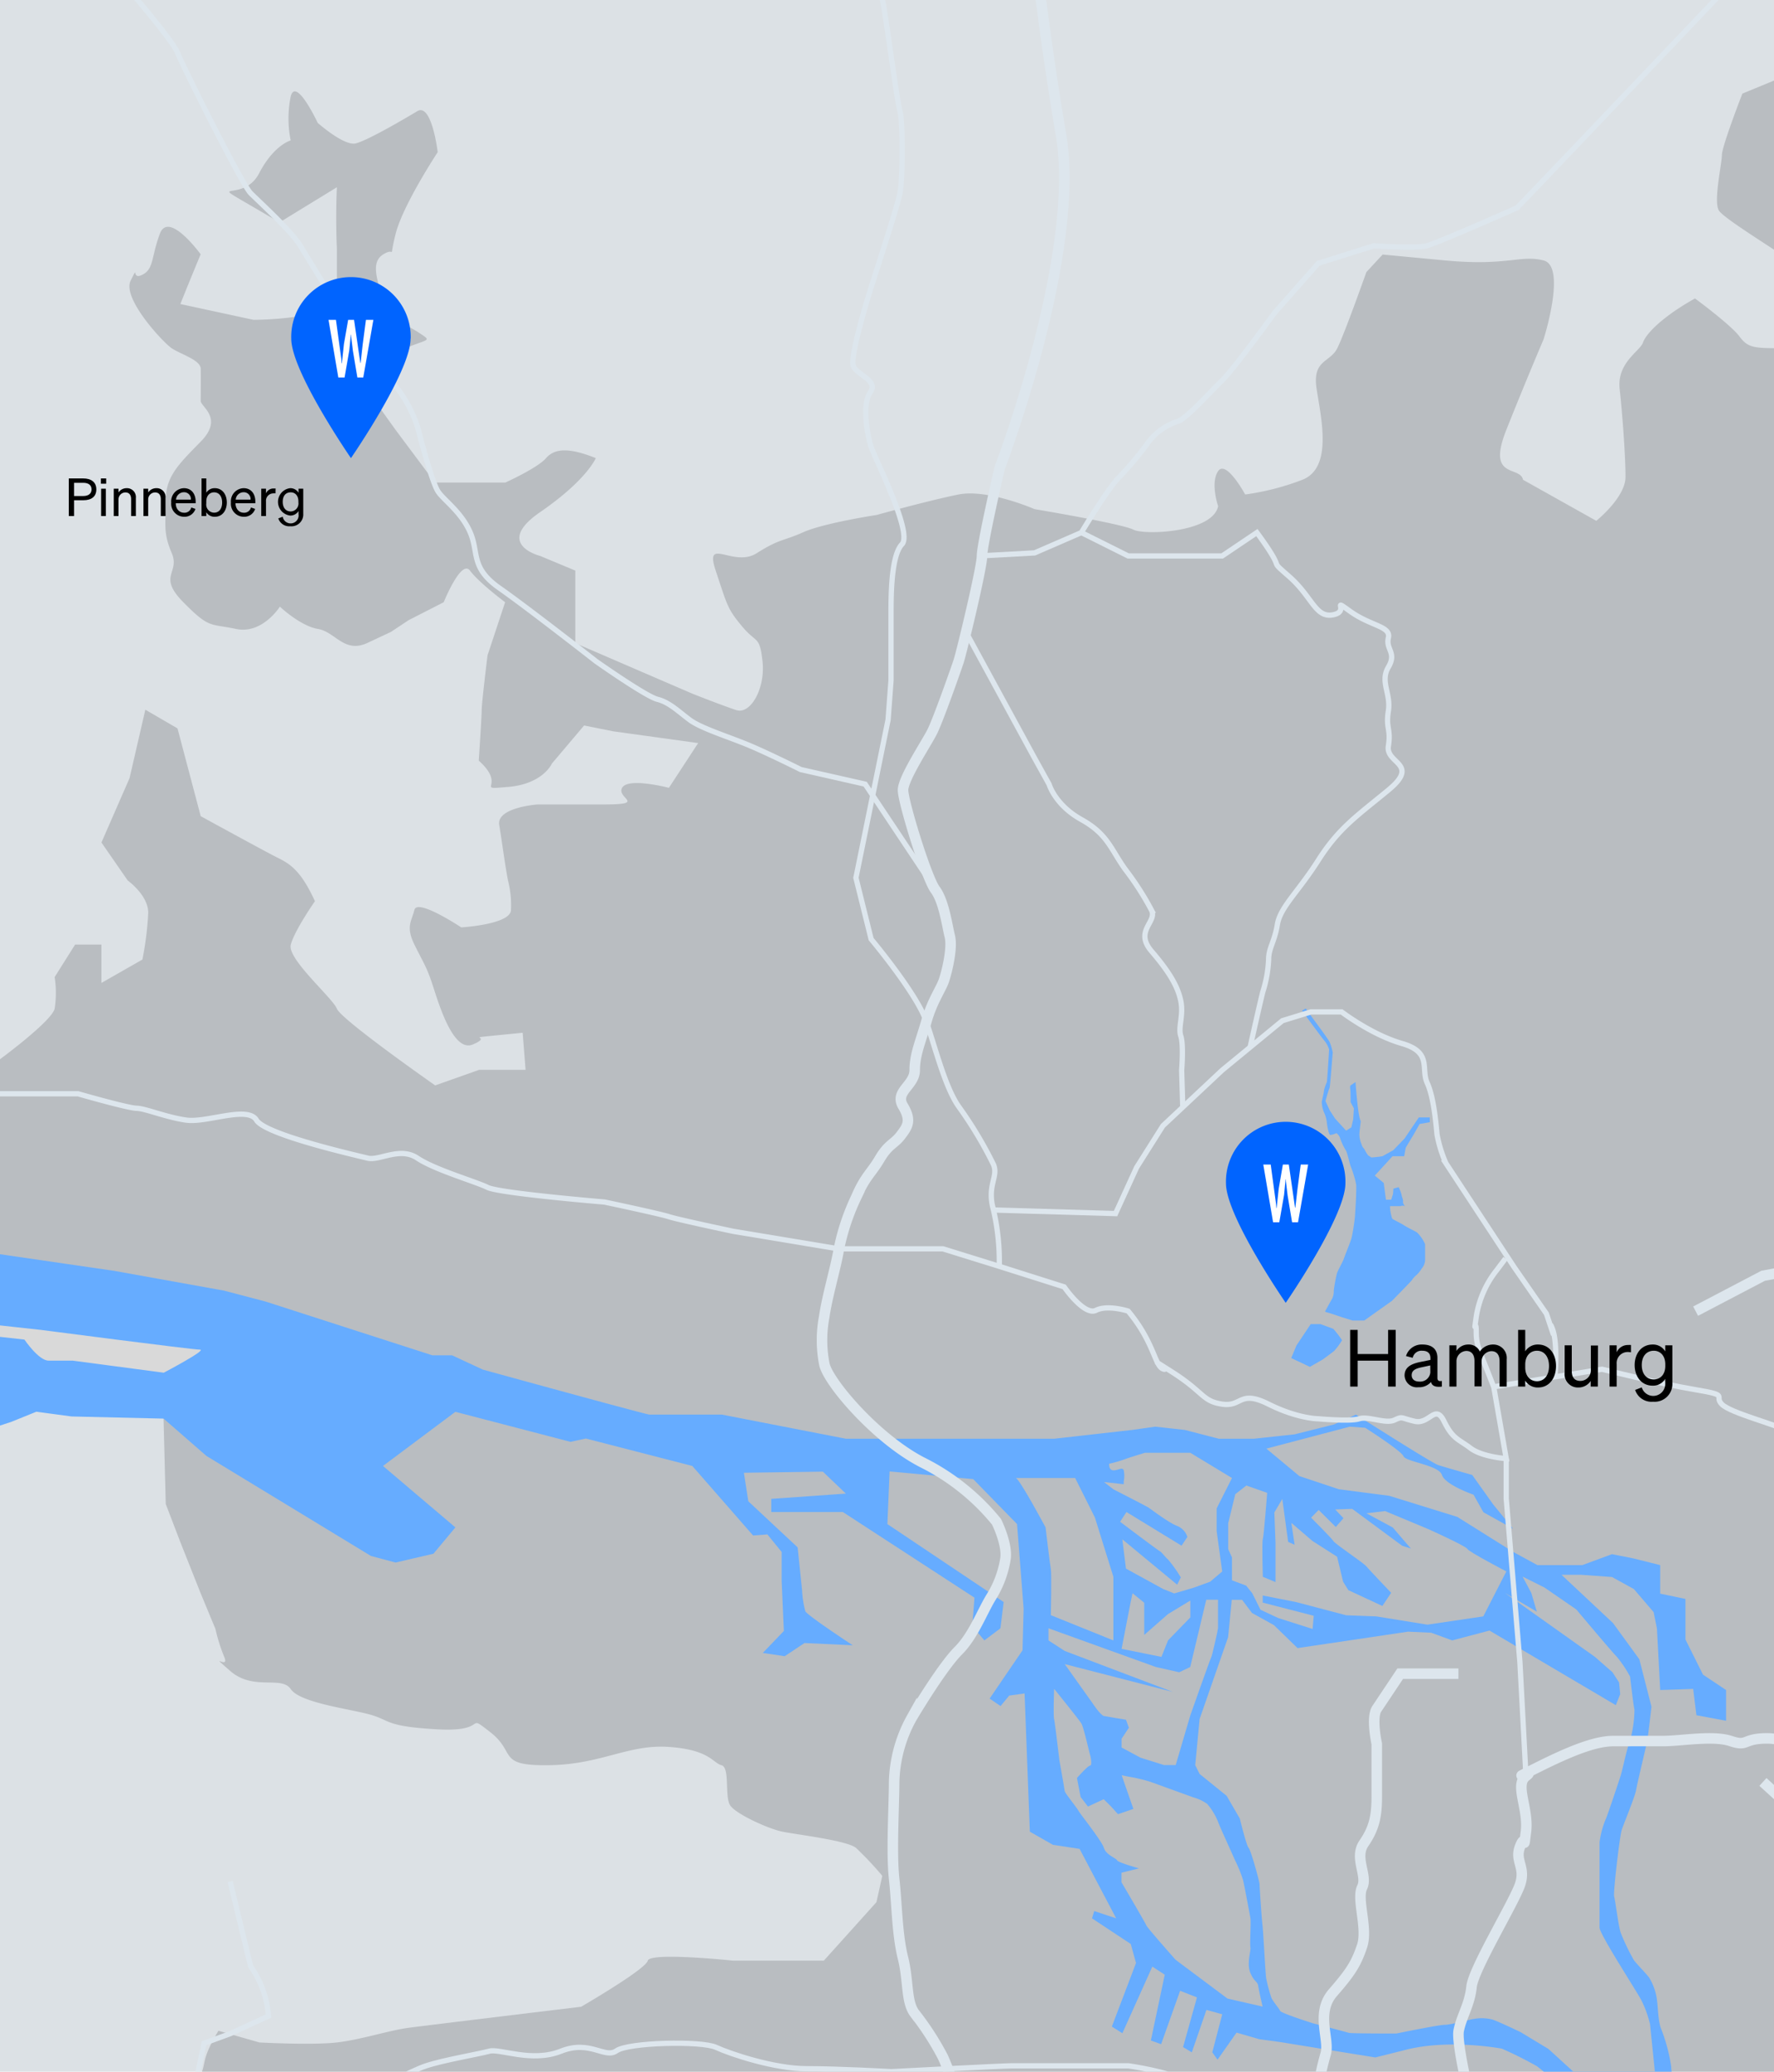 <?xml version="1.0" encoding="UTF-8"?>
<svg xmlns="http://www.w3.org/2000/svg" xmlns:xlink="http://www.w3.org/1999/xlink" id="maske" viewBox="0 0 337.01 393.43">
  <defs>
    <style>.cls-1,.cls-10,.cls-9{fill:none;}.cls-2{clip-path:url(#clip-path);}.cls-3{clip-path:url(#clip-path-2);}.cls-4{fill:#dce1e5;}.cls-5{fill:#c4c9ce;}.cls-6{fill:#b9bdc1;}.cls-7{fill:#66acff;}.cls-8{fill:#d9d9d9;}.cls-10,.cls-9{stroke:#dde6ed;stroke-miterlimit:10;}.cls-9{stroke-width:2px;}.cls-11{fill:#0064ff;}.cls-12{fill:#fff;}</style>
    <clipPath id="clip-path">
      <rect class="cls-1" width="337.01" height="393.43"></rect>
    </clipPath>
    <clipPath id="clip-path-2">
      <rect class="cls-1" x="-188.76" y="-15.42" width="841.89" height="437.27"></rect>
    </clipPath>
  </defs>
  <g class="cls-2">
    <g class="cls-3">
      <rect class="cls-4" x="-188.76" y="-15.42" width="841.89" height="437.27"></rect>
      <path class="cls-5" d="M-63.53,32.92s3.34,1.81,5.56,0-1.67-2.91,2.22-1.8a104.11,104.11,0,0,0,11.12,2.61c1.66.17-1.11,2.39,1.66.17S-39.08,25-39.08,25s2.23-8.34,3.89-8.9S-16.85,5-16.85,5s6.11,2.78,7.78,4.45S-4.07,13.34-3,15s-1.11,5,0,8.89-1,6.39.32,9,1.35,8.2,2.46,11.54-3.33,7.77-3.33,7.77l-10.44-8.89s-4.57-3.33-7.34-3.89-16.12-.55-13.9.56,3.34,6.11,3.34,6.11l-8,3.89S-46.3,51.68-48,52.23s-3.33,8.51-3.33,8.51-10.56,2-6.11,4.28,3.33,2.22,7.78,3.33,10.18.56,9.81,2.22-2.59,7.23-2.59,7.23c-5.56-1.67-9.45-5.63-11.11-3.93s-2.78,3.37-3.89,3.93a7.35,7.35,0,0,0-3.34,2.77c-1.11,1.67-5.28,3.3-5.28,3.3l-10.28-5.52A50.43,50.43,0,0,1-66,65v-8.9l-8-5s-1.67.56-5.56,1.67-12.23,3.33-12.23,3.33L-75.2,41.68s-3.89-8.62-3.89-8.76-2.77-16.81-2.77-16.81l18.33,16.81Z"></path>
      <path class="cls-6" d="M289.34,91.13c-.56-2.78-6.95,0-3.2-9.44s7.09-17.23,7.09-17.23,4.44-13.89,0-15-6.81,1.11-18.69,0l-11.88-1.12-3.09,3.34s-4.13,11.67-5.52,14.45-4.79,2.15-3.93,7.74,3.1,15-2.74,17.26a48.7,48.7,0,0,1-10.83,2.78s-3.62-6.67-5.14-4.44,0,6.66,0,6.66c-1,5-14,5.56-16.12,4.45s-18.75-3.89-18.75-3.89-8.9-3.89-14.45-2.78-15.56,3.89-15.56,3.89-10,1.52-13.89,3.26-4.45,1.19-8.89,4-10-3.34-7.78,3.33,2.22,7.22,5,10.56,3.33,1.66,3.89,6.67-2.23,10.14-5,9.23-8.34-3.12-8.34-3.12l-22.23-9.59V108.36l-6.67-2.78s-8.89-2.22,0-8.33S113.18,87,113.18,87c-5-2-7.78-1.91-9.44,0S96,91.64,96,91.64H82.62l-7.47-10L67.62,71.13c12.22-7.78,15.56-5.56,12.22-7.78s-6.39-2.78-7.08-6.11-2.64-7.23,0-8.9,1,1.64,2.39-3.9,8-15.54,8-15.54-1.12-9.45-3.89-7.78-9.45,5.55-11.67,6.11-7.23-3.89-7.23-3.89-4.16-8.89-5.14-5a21.15,21.15,0,0,0,0,8.33s-3.19.84-6,6.25-9.45,1.53-2.78,5.42l6.67,3.89L64,35.56c-.28,6.12,0,11.67,0,11.67v8.89c0,4.62-15.84,4.62-15.84,4.62l-13.9-3c2.23-5.56,3.86-9.45,3.86-9.45s-6.08-8.37-7.75-3.9-1.11,6.68-3.33,7.79-.56-2.22-2.22,1.12S30.94,65,32.61,66.13s5.48,2.22,5.52,3.89,0,5,0,6.12,4.41,3.25,0,7.73S31.5,90.58,31.5,95s-.56,6.12,1.11,10-2.78,4.3,2.22,9.37,5,4,10,5.07,8.34-4.23,8.34-4.23,3.89,3.68,7.22,4.23,5,4.73,9.45,2.64L74.28,120l3.34-2.22,6.67-3.41s3.33-8.26,5-6,6.67,6,6.67,6l-3.34,10.07s-1.11,9-1.11,10.35-.56,9.66-.56,9.66c5.56,5-1.11,5.56,5.56,5s8.34-4.45,8.34-4.45l6.11-7.22,5.56,1.11,16.11,2.23-5.56,8.5s-7.78-2.05-8.89,0,5,3.16-3.89,3.16H102.07s-7.78.56-7.23,3.89,1.12,7.78,1.67,10.56a18.79,18.79,0,0,1,.56,5.56c0,2.78-9.45,3.33-9.45,3.33s-8.33-5.55-8.89-3.33-1.67,3.19,0,6.6,2.22,4,3.33,7.29,3.89,13.34,7.78,11.67-1.66-1.11,3.89-1.67l5.56-.55.56,7.05H91l-8.33,2.95S64.84,193.66,64,191.57s-9.45-9.44-8.76-12.15,4.59-8.27,4.59-8.27c-2.78-6.11-5-7.22-7.23-8.33S38.13,155,38.13,155l-4.41-16.67-6.11-3.55-3,13L19.27,160l5,7.22s3.89,2.78,3.89,6.12a60,60,0,0,1-1.11,8.89l-7.78,4.44v-7.29h-5l-3.89,6.18a19.48,19.48,0,0,1,0,6C9.82,193.94,0,201.16,0,201.16l-13.95,5-11.23,2.64v-5.59s6.11-3.16,7.78-3.72-3.89.56,1.66-.55,6.67-1.67,8.34-1.67,2.22-.76,3.89-3.16.55-5.73.55-5.73l-6.11-5.56-11.67,6.11-17.78,5.18-10.56-2.54s1.29,12,3.15,11.64a17.2,17.2,0,0,1,4.63,0l6.67,5.59s.55,4,0,5.7.55,7.22,1.11,8.89-7.78,0-7.78,0l-1.11,10.9,38.34,7.43,20,9.73,15.14,18,.42,16.18,2.77,7.23,3.86,9.72,2.81,6.78a33.06,33.06,0,0,0,1.67,5.31c1.11,2.64-3.33-1.25,1.11,2.64s9.73.83,11.53,3.47,11.25,3.75,15.14,4.86,2.78,2.23,12.79,2.78,5-3.33,10,.56,1.11,6.39,11.11,6.25,15-4,22.78-3.47,8.34,3.05,10,3.47.55,6,1.66,7.64,7.23,4.45,10,5,12.22,1.67,13.89,3.06a64.18,64.18,0,0,1,5,5.31l-1.11,5-10,11.11H139.3s-15.81-1.67-16.24,0-12.66,8.75-12.66,8.75-28.89,3.48-32.78,4-8.89,2.23-13.61,2.78-14.73,0-14.73,0l-7.78-2.22c-3.34,5.56-2.3,6.11-3.37,8.33s.52,3.34,0,5.56,0,8.34,0,8.34,2.81,5.27,7.81,5.14,8.62.41,9.31,2.64-.42,9,5.7,6.19S75.15,413,75.15,413v-9c5.25-.56,11.36,7.5,13.58,9s6.11,9.51,6.11,9.51H295.2l2.47-9.51,2.78-9,10.42,5.83,6.81,6.39,9.72,5.64h97L427.7,413h9.45c5,3.19,1.11,8.83,3.33,8.83h43.35L479.94,413a7.49,7.49,0,0,1,3.89-5.14c3.33-1.67,5.55-4.45,6.11-2.78s3.89,9.17,5.56,7.92a33.35,33.35,0,0,0,4.44-5.14l5.56-2.23L517.72,413s5.56,8.83,9.45,8.83H539.4L532.17,413l-7.78-7.92c6.67-4.45,16.67-5,15-6.67s-8.9-2.78-15-6.11-7.22-3.34-12.78-6.12-37.23-4.44-29.45-7.78,9.45-6.11,15-7.78,0,.56,10-3.89,8.89-10.52,8.89-10.52l-11.12-5.31s-2.22-16.4-1.11-19.73-1.11-9.72,3.34-10.42,3.33-3.19,9.44-6.11l6.12-2.92s-17.23-1.8-18.9-3.12-11.11-8.13-11.67-9.17-2.22-3.73-2.22-3.73l-6.67-9v-6.05l13.89-12.57-.55-4.72-1.11-7.89-15-10.45-6.11,6.15c-5,8.3-11.67,7.32-13.34,8.37s-6.11-4.94-10,1.11-5.56,15.21-5.56,15.21l-2.77,4.79,18.89,1.41s-.56,1.86,0,7.14,3.33,7.69,6.11,6.48,10-1,10,0,1.12,7.13,1.12,10.46-3.34,13.34-3.34,13.34h0c-2.22,5-.55,7.23,1.67,8.34s3.33,7.36,3.33,7.36c5.56,6,3.34,5.42,5,9.31s3.34,8.33,1.67,8.89-13.89-2.5-13.89-2.5l-11.67-7.5s3.89-5.84,3.89-8.2-5.56-20.56-5.56-20.56A176.78,176.78,0,0,1,444.37,324l-17.22-4.45s-10-2.08-6.67-8l3.33-5.9s-8.89-3.47-9.44-6.18,1.11-12.71,1.11-12.71,1.66,3-5.56-4.64-15.56-9.8-11.11-14,16.67-.28,4.44-4.17-28.34-4.37-28.34-4.37-3.33-7.85-2.78-8.13,2.23-2.78,4.45-4,2.78-2.36,8.89-5.7,19.45-.55,29.45,0,8.89.56,14.45,0,7.22-7.43,7.22-7.43l11.12-8.68.55-8.34-8.33-1.11-21.12,10-8.33-5H399.36l9.45-17.95s20,7.12,22.23,5.59,8.33-5.59,8.33-5.59,1.11-12.05,1.11-15.39,1.11-16.11,1.11-16.11-7.22-5.56-5.55-7.78,6.67-8.89,8.33-10.56,8.34-2.78,10.56-6.67,3.34-4.86,8.34-11.88a65.18,65.18,0,0,0,7.22-12.71s-14.45,3.2-17.23,0-9.44-2.78-8.89-6.87a88.28,88.28,0,0,0,1.11-11.88c0-3.89-2.77-8.89-5-11.12s-3.89-4.93-5.55-5.24-1.12.73-3.34-3.13-18.34-7.74-18.34-7.74a48.76,48.76,0,0,1-2.77-5.56c-.56-1.66-5.56-1.11-1.67-6.67s5.56-8.33,4.44-11.11-1.66-4.45-3.89-6.11-7.22-2.78-7.22-5.56,1.11-6.39.56-8.2-3.89-2.91-5.56-3.47S379.91,26.67,378.8,25s-4.44-3.64-3.33-7.66.55-4,6.67-8.46a64.24,64.24,0,0,1,14.44-7.78c1.67-.55,8.89-2.22,7.78-3.89s-8.89-2.78-8.89-2.78-3.33-4.44-7.22,0S373.8,5,373.8,5L362.69-.56s-2.78-2.77-5-2.22S352.13-1.67,352.13,0s-3.34,7.22-3.34,7.22l-9.72,7.23L331,17.78s-3.89,10-3.89,11.67-1.66,8.89-.55,10.56,12.22,8.33,12.5,8.89,3.61,1.67,4.17,3.33a15.37,15.37,0,0,1-.56,8.51c-1.11,2.61,2.22,5.39-3.61,5.39s-6.95,0-8.61-2.23S322,56.68,322,56.68c-6,3.33-9.31,6.67-9.86,8.34s-5,3.82-4.45,8.85,1.11,12.82,1.11,16.71-5.55,8.33-5.55,8.33l-13.89-7.78Z"></path>
      <path class="cls-5" d="M-49.08,374.53c5-1.11,16.12-.55,21.12,0s12.46,5.84,14,6.53-.68-3.75,1.55.7,0,10.56,0,10.56-4.45-1.67-7.23,0-6.67,1.66-6.67,3.33-6.11,0,0,1.67,7.54,2.78,14.88,3.89,5.68-1.11,8.46,5a31.27,31.27,0,0,1,3,10.56,130.35,130.35,0,0,1-13.95-6.12l-20.4-3.89s-1.95-6.11-4.17-5-13.34,7.78-13.34,7.78,1.11,2.5-5,3.48-13.34.14-17.23,0-7.77-.14-5-2.92,12.78-6.67,13.06-6.67-4.72,4.45.28,0,5-9,6.67-8.1,10-8,10-8V374.53Z"></path>
      <path class="cls-7" d="M-188.76,114.4s13.12,20.22,13.75,20.42,2.81,5.84,2.81,5.84l4.69-2.29,5.21-7.09-4.17,9.38-3.12,3.12s-3.34,2.09-2.61,2.92a8.36,8.36,0,0,1,1.15,2.92l44.59,29,20.63,15.84,1.88-2.71s14.79.84,25.42,15.63c0,0,6.25,9.59,7.71,10.21s3.75,1.67,3.75,1.67l5.21,2.08v4.59l3.33,2.71,1.05-2.71v-4.38l5.41,1.88,2.3,2.29v5l4.37-2.08s7.71,2.08,8.34,2.08,4.37,2.71,4.37,2.71l54.39,7.92,20.84,3.75,7.92,2.08,31.67,10.21h3.75l5.84,2.71s31.05,8.55,31.67,8.55h13.76l23.54,4.58h39.6l14.79-1.67,4.38-.62,5.62.62,6.46,1.67h6.67l7.71-.83,7.5-1.88,4.17-1.87s14.38,9.17,15.63,9.58,6.46,1.88,6.46,1.88l4,5.62,3.75,4.59-5.63-3.13-1.87-3.33s-5.42-1.88-6-3.75-6.88-2.5-7.3-3.55-7.29-5.41-7.29-5.41l-2.92-.21-15.84,4.17,6.26,5.21,7.5,2.5,9.58,1.25,12.92,4,10.63,6.66,4.59,2.5h8.54l5.63-2.08,4.16.83,5,1.25v5.42l4.8,1v7.71l3.33,6.67,4.38,2.92v5.84l-5.63-1.05-.62-5-6.26.21-.62-11.67-.63-3.12-3.75-4.38-4.16-2.29-5.84-.42h-3.75l9.79,9.17,5,6.88,2.3,9s-.63,5.62-.84,6.66-1.87,7.92-2.08,9.17-2.29,6.26-2.71,7.51-1.67,12.08-1.46,12.71.84,5.83,1.25,6.87a40.45,40.45,0,0,0,2.5,5.21c.63.84,2.3,2.5,2.92,3.34a10.82,10.82,0,0,1,1.46,4.16c.21,1.46.21,4.17.83,5.63a32.37,32.37,0,0,1,1.88,7.09c0,1.25.83,5.62.83,5.62l1.67,6.25,4.44,5.56s2,2.5,3.48,3.06a9.36,9.36,0,0,1,3.19,1.39c1.11.83,1.95,1.94,2.78,2.22s5.28,5.36,5.28,5.36H327.4l-9.72-5.64-6.81-6.39-12.23-12.09s-5.55-4.58-6.66-5.41a72.93,72.93,0,0,0-6.67-3.34s-10.14-1.94-18.48.28l-5.56,1.39-18.06-2.92-4-.55-4.3-1.25-3.61,5.14-1-1.39,1.89-7.23-3-.83-2.78,8.06-1.66-1,2.64-9.44-3.2-1.25-3.61,10.14-1.95-.7,2.64-12.5-2.36-1.53-5.69,12.65-2-1.26,4.59-12.08-1-3.61-7.36-4.87.42-1.38,4.17,1.38-6.95-13.19-5.07-.77-4.38-2.5-1-26.25-2.92.41L190.08,324,188,322.58l6.25-9.17.21-7.92-1.25-16.05-8.33-8.54L169,279.44l-.42,10,22.09,14.8-.62,5L187,311.53l-2.29-2.71.41-5.41-25-16.26H146.52v-2.5l14.17-1-4.37-4.17-15,.21.84,5.42,9.37,8.75.84,8.13a19,19,0,0,0,.62,4c.42.83,9,6.46,9,6.46l-9.16-.42-3.76,2.5-4.16-.62,4-4.17-.42-9.59v-5.42l-2.71-3.33-2.71.21L131.52,278.4l-20.21-5.21-2.92.63-21.88-5.7L72.76,278.4l13.75,11.67-4.17,5-7.19,1.67-4.69-1.25-31.25-19-8.13-7.08L13.57,269l-6.66-.9-4.8,1.94-9.58,3.13.41-7.5L-10,262.56l-4.17-.21-6-.62-2.3,9.38H-26l-7.71-1.67-2.92-1.32-4.16-2.85L-45,268.12l-10-7.22-11.67-8.13-12.71-12.71-5-5.21-13.12-6.67-15.84-14-14.59-3.54-9.37-4.38s-5.63-4.58-6.46-5.84-13.76-10-13.76-10.83-4-6.46-4.17-7.09a40.66,40.66,0,0,0-3.33-4.16l-4.38-5.42-15.21-8.13-4.16-5.42v-45Z"></path>
      <path class="cls-8" d="M-66,241.72s11.67,11.05,12.3,11.05h8.12l3.55-4s20.83,2.5,21.46,2.71,25.21,2.92,25.21,2.92,2.71,4,4.59,4h4.58l17.3,2.29s8.33-4.38,6.88-4.38-30.22-3.75-30.22-3.75l-36.47-4s-3.12.21-3.75-.21-5.83-2.71-5.83-2.71L-55.19,243-66,241.72Z"></path>
      <path class="cls-6" d="M193,280.69c.84.42,5.63,9.38,5.63,9.38s.83,7.08,1,7.92,0,8.75,0,8.75l11.88,4.79V299.45L208,288.19l-3.75-7.5Z"></path>
      <path class="cls-6" d="M232.18,298.41l-1.05-7.65v-4.3l2.91-5.77-7.91-4.79h-8.62s-3.33,1-3.89,1.25a25.22,25.22,0,0,1-2.91.83s-.14,1.25.83,1.25,1.67-.69,1.94,0a5.24,5.24,0,0,1,0,2.09v.55l-3.75-.41,1.81,1.39s6.25,3.19,6.67,3.47,3.89,2.92,5.42,3.47a3.35,3.35,0,0,1,1.94,2.09l-1.11,1.66L214,287.15,212.79,289s7,5.28,7.5,5.56,1,1.11,1.6,1.59a26.05,26.05,0,0,1,2.43,3.41l-.69,1.39-10.42-8.62.69,5.56,7.09,3.89,2.08.83,3.75-1.11,3.06-1.11,2.3-1.94Z"></path>
      <polygon class="cls-6" points="215.15 302.57 217.37 304.38 217.37 310.49 221.89 306.53 226.13 303.96 226.13 307.16 221.89 311.53 220.64 314.66 213.07 313.13 214.74 304.52 215.15 302.57"></polygon>
      <path class="cls-6" d="M199.18,309.24v2.29l3.09,2,20.52,7.78-20.52-5.28,5.24,7.36s1.53,2.36,2.22,2.5,4.17.7,4.17.7l.56,1.52-1.39,2.09v1.67l3.61,1.94,4.44,1.39h2.23l2.78-9.45s3.89-11,4-11.11,1.26-5.14,1.26-5.42v-5.42h-2.23l-3.05,12.78-2.09,1-4.44-1-20.42-7.36Z"></path>
      <path class="cls-6" d="M200.29,320.77s4.72,5.84,5.14,6.53,1.52,5.56,1.66,6,.42,2,0,2-2.5,2.36-2.5,2.36l.7,3.61,1.39,1.81,3-1.39L211,343l1.39,1.53,2.92-1-2.22-6.39,1.39.28a29.44,29.44,0,0,1,4.16,1l8.06,2.92a8.25,8.25,0,0,1,2.64,1.25,12.11,12.11,0,0,1,2.09,3.48c.41,1.11,2.91,6.52,3.19,7.22a25.65,25.65,0,0,1,1.53,3.75c.28,1.25,1.25,6.39,1.39,7.22s-.14,4.87,0,5.56-.76,3.06,0,4.86,1.35,1.53,1.49,2.5.83,3.89.83,3.89l-6.67-1.52-9.86-7.37s-5.42-6.11-5.56-6.53-4.72-8.19-4.72-8.19v-1.81l3.33-.83s-4-1.11-4.17-1.53-2.08-1-2.5-2.36-4.58-6.53-4.86-7.09-2.57-3.33-2.6-3.75-1-5.83-1-5.83-.83-7.09-1-7.78,0-5.7,0-5.7Z"></path>
      <path class="cls-6" d="M322,413l-3.75-4.17-2.71-4-2.08-20.42a21.32,21.32,0,0,0-1.67-4.59c-1-1.87-7.92-12.5-7.92-13.75V349.88a16.82,16.82,0,0,1,1.25-4.59c.42-1,2.3-6.67,2.71-7.92s1.25-5.42,1.67-6.25a23,23,0,0,0,1-6.46c-.21-.83-.83-6.25-.83-6.25a22.18,22.18,0,0,0-2.5-3.75c-1-1-7.71-9-7.71-9l-6.05-4.17-4.16-2.08,1.66,3.12,1.05,3.55-6.05-3.55L303,314.66l3.33,2.92,1.25,1.94.21,2.22-.83,2.09-24-14.17-7.08,1.87-4-1.46-4.38-.2-21,3.12L242,308.62l-4.16-2.3-1.88-2.5H234l-.69,7.09-5.42,15.56-.83,8.75.83,1.67,5.14,4.16,2.5,4.31s1.25,5.14,1.67,5.56,2.08,6.39,2.08,6.94.42,6.67.56,7.78.56,9.17.69,10a29.77,29.77,0,0,0,1,3.75c.27.69,1.52,2.08,1.66,2.5s6.26,2.36,6.26,2.36,6.39,1.67,6.8,1.81,9,.13,9,.13,8.06-1.66,9.24-1.66,5.07-1.11,5.49-1.11a8.17,8.17,0,0,1,3.61.13c1.53.56,5.28,2.37,5.28,2.37l5.28,3.19s10.7,9.73,11.11,10.28,5.56,6,6.11,6.53,3.48,4,4.45,4.72S322,413,322,413Z"></path>
      <path class="cls-6" d="M236.73,282.1l4,1.41s-.64,8.23-.83,8.78,0,7.16,0,7.16l2.41,1V293l-.22-5.77,1.51-2.56,1.11,8.15,1.23.55-.62-4.16,4,3.43,4.69,3,1.14,4.74,1,1.61,6.46,3,1.67-2.5s-4.27-4.48-4.79-5.1-5.84-4.17-6.15-4.69-4.27-4.48-4.27-4.48l1.44-1.46,3.25,3.23,1.46-1.67-1.57-1.66,3.23-.11,9.48,7,1.67.54-3.44-4-5-2.7,3.54-.42,8.24,3.44s7.18,3.23,7.39,3.75,7.4,4.27,7.4,4.27l-4.38,8.54-10.62,1.57-9.71-1.57-5.71-.21-9.48-2.5L239.88,303v1.35l9.69,2.5-.21,2.51-6.56-2.09-3.34-1.56-1.56-3.13-1.17-1.46-2.69-1v-4.35l-.72-1.59v-4.89l1.35-5.53,2.06-1.61Z"></path>
      <path class="cls-7" d="M245.3,257.91l3.54,1.67,2.43-1.39s2-1.46,2.22-1.67a12.55,12.55,0,0,0,1.46-2,19.31,19.31,0,0,0-1.66-2.16l-2.44-.9H249l-2.71,4.06-1,2.4Z"></path>
      <path class="cls-7" d="M251.83,249.16c.62.14,3.12,1,3.12,1l2,.62h2.22l5.28-3.75s3.61-3.68,3.75-3.89a4.11,4.11,0,0,1,.9-1,5.86,5.86,0,0,0,1-1.25,2.66,2.66,0,0,0,.63-1.6v-3a7,7,0,0,0-1.53-2.23c-.28-.2-1.94-1-2.5-1.38s-1.94-1-2.22-1.25a8.07,8.07,0,0,1-.42-2.37h2s.48-.2.76,0-.35-.41-.28-.83-.28-1-.28-1.32a8.11,8.11,0,0,0-.55-1.46l-1,.28-.07,1-.35,1.11h-1l-.42-3.19-1.7-1.39,3.37-3.68h2.22l.28-1.6s1.11-1.88,1.25-2.08,1.39-2.44,1.39-2.44l1.94-.34v-.91h-2.08l-2.71,4-2.15,2.23s-1.81,1-2,1.11-2.15.27-2.15.27l-.63-.41a6.42,6.42,0,0,1-.62-1c-.14-.35-.49-.49-.63-1.12a5,5,0,0,1-.41-1.94c.07-.9.27-2.43.27-2.43-.55-.77-1-7.43-1-7.43l-1,.69a2.17,2.17,0,0,0,0,.69c.07.21.07,2.44.07,2.44l.62,1.18-.13,2.08-.35,1.53-1,.62-2.09-2.29-1-1.53-.83-1.8s.62-2.23.76-2.43.56-6.39.63-6.74a10.22,10.22,0,0,0-.56-1.95c-.07-.34-2.92-4.16-2.92-4.16l-1.66-2.3-.7.42s4,5.49,4.31,5.77a5,5,0,0,1,.83,1.59c0,.21-.35,5.91-.42,6.19a9.2,9.2,0,0,0-.55,1.59c0,.42-.42,2-.42,2.23a5.76,5.76,0,0,0,.42,1.94,5.91,5.91,0,0,1,.55,2c.07.62.35,2.22.63,2.29a3.39,3.39,0,0,0,1.18-.35,2,2,0,0,1,.63.76,12,12,0,0,0,1.11,2.44c.34.41.76,2.63,1,3.19a18.62,18.62,0,0,1,1,3.33c.07.63,0,1.74,0,2.16s-.14,2.71-.21,3.89a38.72,38.72,0,0,1-.62,4c-.14.69-1.39,3.68-1.53,4.16s-1.18,2.23-1.32,2.85a29.76,29.76,0,0,0-.56,3.13,3.37,3.37,0,0,1-.27,1.46c-.21.34-1.39,2.5-1.39,2.5Z"></path>
      <path class="cls-9" d="M196-15.42s1.67,18.2,5.56,41-11.67,63.35-11.67,63.35-3.34,14.45-3.34,16.67-3.89,18.34-4.44,20-3.89,11.11-5,13.33-5.56,8.89-5.56,11.12,4.45,16.67,6.11,18.89,2.23,6.67,2.78,8.89-.55,6.67-1.11,8.34-2.22,3.89-3.33,7.78-2.23,6.32-2.23,9.27-3.89,4.06-2.22,6.84.84,3.89-.42,5.56-2.36,1.66-4,4.44-2.77,3.34-4.44,7.23a42.32,42.32,0,0,0-3.34,10c-.55,3.33-2.22,8.89-2.77,12.78a23.68,23.68,0,0,0,0,8.89c.55,3.34,10,14.45,18.89,18.89A42.72,42.72,0,0,1,189.31,289s2.22,4.44,1.67,7.22a19.47,19.47,0,0,1-2.78,7.23c-1.67,2.77-3.33,7.22-6.11,10s-7.23,10-8.89,12.78a26.38,26.38,0,0,0-3.34,12.22c0,4.45-.55,13.34,0,18.34s.56,10.56,1.67,15,.56,8.33,2.22,10.55a53.31,53.31,0,0,1,5.39,8.34,47.9,47.9,0,0,1,2.39,6.67c1.11,3.33,2.22,6.67,2.22,8.33a43.12,43.12,0,0,1-1.11,7.78,76.92,76.92,0,0,1-3.5,8.42"></path>
      <path class="cls-9" d="M281.56,425.1s1.11-17.22,0-18.89-5-17.78-4.45-20.56,2.11-5,2.44-8.34,8.12-16.11,9.23-19.45-1.11-4.44,0-7.22.56,1.67,1.11-2.78-2.22-8.89,0-10.56-4.44,1.67,2.22-1.66,11.12-5,14.45-5H316c3.33,0,9.45-1.12,12.78,0s2.22-.44,6.67-.5,4.44,2.29,7.22,0,6.67-3.39,9.45-6.17,4.44-6.67,6.67-8.34,21.67-21.11,25-25,6.12-7.23,8.34-12.23,3.33-6.67,3.89-9.45a24.44,24.44,0,0,1,2.78-8.33c1.66-2.78,6.11-6.67,6.11-6.67s6.11-6.11,7.78-6.67,7.78,0,11.11,0,6.67-2.16,9.45-.25,16.11,4.7,16.11,4.7l22.79-2.23,26.67-6.11,20-6.11L544.4,234h11.11l13.89,4.44s6.12,2.22,7.78,2.78,7.78,1.11,10,2.22,9.44,3.89,14.44,3.34S619.42,244,619.42,244c6.11,0,16.67,1.66,16.67,1.66l17,2.23"></path>
      <path class="cls-9" d="M576.63,421.85l-5-5.08s-8.34-2.78-12.78-3.34-30.57-7.78-35-10.56-33.9-16.67-33.9-16.67-6.11,2.78-10,0-21.67,1.12-23.34,0-13.89-2.6-17.78-1-39.46-9-39.46-9-12.22-5-14.45-5.56-21.67-5.55-22.78-7.22-5-4.44-6.67-6.11-20.56-18.9-20.56-18.9"></path>
      <path class="cls-9" d="M250.44,416.77l2.78-9.45-2.78-11.11a56.85,56.85,0,0,1,1.39-6.12c.83-2.77-2-7.78,1.39-11.67s4.44-5.55,5.55-8.89-1.11-8.89,0-11.11-1.58-5.56.32-8.34,2.46-5,2.46-8.89v-10s-1.11-5,0-6.67l4.45-6.67h11.06"></path>
      <path class="cls-9" d="M585.52-15.42s-8.89,13.2-8.89,16.53S554.4,53.35,554.4,53.35L541.62,87.8,530,105.58l-11.11,8.34-12.79,8.33s-7.78,8.34-11.11,11.12-6.11,4.44-8.89,9.44-8.34,10.56-9.45,17.78-4.44,21.68-6.11,24.45-5.24,3.89-5.4,6.67,4.05,1.67,0,5.56-12.38,11.11-15.16,15-10.56,13.9-11.67,15.56-5,9.45-5,9.45l-11.11,5.56s-9.45-4.45-9.45,0-15,3.33-18.89,0-8.34-4.45-12.23-5-6.11-1.67-7.78-1.12-11.67.56-15,1.12-5,0-8.34,1.11-15.56,3.33-15.56,3.33L322.12,249"></path>
      <path class="cls-10" d="M600.52,425.1l-23.89-17.22s-43.35-8.9-49.46-12.78-37.23-11-40.56-15-22.79-10.6-26.12-12.82-3.34-3.89-6.67-6.11-8.89-3.89-11.67-10.56-8.33-12.23-10-16.67,0-3.33-5.56-7.78-11.67-8.34-15-12.23-27.79-15-27.79-15l-23.34-11.11s-7.22-6.12-9.44-8.34-10-6.67-11.67-7.78-10.56-3.33-12.23-5,1.67-1.67-5-2.78-17.78-3.89-17.78-3.89l-20.56,3.34"></path>
      <path class="cls-10" d="M343.24-18.34,299.89,27.23,288.22,39.45s-15,6.67-17.22,7.23-10,0-10,0L250.44,50l-8.34,9.45S234.49,70,232.18,72.24s-6.75,7.22-8.42,7.78a11.33,11.33,0,0,0-5.55,3.89,60.43,60.43,0,0,1-5.56,6.67c-2.22,2.22-7.22,10.56-7.22,10.56L196.54,105l-10,.55"></path>
      <path class="cls-10" d="M205.43,101.14l8.89,4.44h17.86l6.59-4.44c6.11,8.33,1.67,4.44,6.11,8.33s5,7.92,8.34,7.29-.56-3.4,3.33-.62,7.73,2.78,7.2,5,1.64,2.78,0,5.56.53,5,0,8.33.53,3.34,0,6.67,6.08,3.33,0,8.34-9.42,7.22-13.31,13.33-7.23,8.89-7.78,12.23S241,180,241,182.27a23.43,23.43,0,0,1-1.11,6.11c-.56,2.22-2.4,10.48-2.4,10.48"></path>
      <path class="cls-10" d="M224.69,210.26l-.21-7s.4-4.83-.16-6.5.56-3.89,0-6.66-2.22-5.56-5.56-9.45,1.11-5.56,0-7.78a54.9,54.9,0,0,0-5-7.78c-2.78-3.89-3.33-6.67-8.33-9.45s-6.12-6.67-6.12-6.67l-2.77-5-13-23.87"></path>
      <path class="cls-10" d="M286,239l-1.67,2.22a18.9,18.9,0,0,0-3.89,8.89c-.55,3.89,0,0,0,2.78s.56,3.33,3.34,10.56L286.14,277s-4.58-.3-6.81-2-3.33-1.67-5-5.08-2.78.63-5.55,0-2.23-1-3.89-.23-5-.81-6.67-.25-7.78,0-7.78,0-3.89,0-9.45-2.78-5,.56-8.81,0-3.41-2.22-9.53-6.11,0,0-1.66-.56-1.67-5-6.67-11c0,0-3.89-1.26-6.11-.15s-6.05-4.45-6.05-4.45l-12.29-3.89-10.73-3.33H159.3l-20-3.33s-10.56-2.23-12.23-2.78-12.22-2.78-12.22-2.78-20-1.67-22.23-2.78-10-3.33-13.33-5.56-7.23.56-9.45,0-19.45-4.44-21.12-7.22-9.44.55-13.33,0-7.78-2.22-9.45-2.25-11.11-2.75-11.11-2.75h-15s-7.78,2.78-9.44,2.54-13.34.79-15.56-.32-5.56,1.11-7.78,0a14.12,14.12,0,0,1-6.12-6.84c-1.66-3.5-2.22-2.61-5-6.5S-51.86,184.49-55.14,180s-.61-11.67,0-16.67-3.89-17.78-3.89-17.78-2.78-34.45-3.89-37.23,1.11-33.9,1.11-33.9l6.67-17.22V54.46l-3.34-1.11c-3.33-1.12-3.89-1.67-8.33-6.12s-2.22.56-3.89,0a31.63,31.63,0,0,1-7.86-3.61c-2.86-1.94-.48-10.28-.06-11.95s-1.53-13.89-2.08-17.22,3.33-8.89,1.66-12.78-3.33-23.9-3.33-23.9"></path>
      <path class="cls-10" d="M295.39,261.51s.61-6.45-.5-9.23,1.67,5.56-1.11-2.78l-6.11-8.82-13-19.79a24.21,24.21,0,0,1-1.67-5.42c-.21-2.09-.62-7.09-1.87-9.8s1-5.83-4.8-7.5-11.46-6-11.46-6h-5.83l-5.42,1.67-11.45,9.41L220.92,213.8l-5,7.92-4,8.75-23.19-.68"></path>
      <path class="cls-10" d="M8.16-15.42,20.94-6.11S32.61,7.22,33.72,10,45.94,35,47.61,36.68s7.78,7.22,9.45,10S69.28,66.68,71,68.91s3.89,3.89,5,5.55a25.25,25.25,0,0,1,3.34,6.67c.55,2.22,2.77,10.56,3.89,12.23s4.44,3.89,6.11,7.78,0,6.66,5.55,10.55,18.34,13.9,18.34,13.9,9.45,6.66,11.67,7.22,3.89,2.22,6.11,3.89,7.78,3.33,11.67,5,9.45,4.45,9.45,4.45l12.23,2.77,13.33,20"></path>
      <path class="cls-10" d="M159.3-18.34S167.08-2.22,167.64,0s2.78,19.45,3.33,21.12.56,12.78,0,15.56-4.58,15-5.62,18.33-3.82,12.78-3.27,14.45,4.87,2.78,3.27,5-.63,7.78,0,10,8.12,16.68,6,18.9-2.08,10.14-2.08,13.4V129.2l-.56,7.5-6.11,30,2.89,11.65s8.62,10.27,10.45,15.58,3.65,12.71,6.26,16.32a76.53,76.53,0,0,1,6.53,10.9c1,2.36-1.31,3.93,0,8.63a43.06,43.06,0,0,1,1.1,10.82"></path>
      <path class="cls-10" d="M21.49,421.85c7.78,0,26.12-12.86,26.12-12.86s20-11.12,22.23-11.67,7.78-3.89,11.11-5,10-2.23,12-2.78,8.06,2.22,13.61,0,8.34,1.51,10.56-.08,16.12-1.93,18.9-.65,11.11,4.06,17.22,4.06,16.12.56,16.12.56,21.11-1.11,22.78-1.11h22.23s7.82,1.11,10.3,2.78,4.31.55,7.56,3.88,6,2.46,8.26,6-.56,1.27,2.22,3.49"></path>
      <path class="cls-10" d="M43.72,357.31l3.89,16.11A18.69,18.69,0,0,1,51,382.87l-7.23,3.33-5,1.83-2.78,13.18c1.11,5.55,1.94,14,1.94,14"></path>
      <path class="cls-10" d="M-191.89,255.62s7.78,21.67,12.22,25,5.56,7.78,10,13.9,6.66,11.66,8.33,15,4.45,17.78,6.67,20,1.67,6.12,5.56,8.89,4.44,4.45,8.89,7.23,5,4.44,8.33,7.78-3.89,3.89,9.45,8.89l22.23,8.33a42.37,42.37,0,0,1,8.89,5s0,5,8.89,8.33,14.45,5.56,20.56,10.56,9.45,11.67,18.34,13.89,15.56-2.78,21.67,0,8.34-2.71,12.22.59,6.67,7.19,8.34,7.75,3.33,5.08,5,5.08,4.45,3.25,4.45,3.25"></path>
      <polyline class="cls-10" points="289.89 337.3 288.74 315.67 286.14 284.6 286.14 277.03"></polyline>
      <path class="cls-11" d="M255.59,224.73c0,6.27-11.34,22.69-11.34,22.69S232.9,231,232.9,224.73a11.35,11.35,0,1,1,22.69,0Z"></path>
      <polygon class="cls-12" points="241.4 221.16 242.41 228.62 242.47 229.41 242.53 229.41 242.92 225.74 243.71 221.16 244.84 221.16 246.02 229.35 246.08 229.35 246.48 225.85 247.1 221.16 248.51 221.16 246.59 232.12 245.46 232.12 244.61 227.03 244.28 224.27 244.28 223.99 244.22 223.99 243.94 226.92 243.03 232.12 241.85 232.12 239.99 221.16 241.4 221.16 241.4 221.16"></polygon>
      <path class="cls-11" d="M78,64.31C78,70.58,66.67,87,66.67,87S55.33,70.58,55.33,64.31a11.35,11.35,0,1,1,22.69,0Z"></path>
      <polygon class="cls-12" points="63.82 60.74 64.84 68.19 64.89 68.98 64.95 68.98 65.34 65.32 66.14 60.74 67.26 60.74 68.45 68.93 68.51 68.93 68.9 65.43 69.52 60.74 70.93 60.74 69.01 71.69 67.89 71.69 67.04 66.61 66.7 63.85 66.7 63.57 66.64 63.57 66.36 66.5 65.46 71.69 64.27 71.69 62.41 60.74 63.82 60.74 63.82 60.74"></polygon>
      <path d="M14.07,98h-1V90.86h2.74c1.52,0,2.49.71,2.49,2.08S17.37,95,15.85,95H14.07ZM15.8,94.2c1,0,1.59-.45,1.59-1.26s-.57-1.25-1.59-1.25H14.07V94.2Z"></path>
      <path d="M19.17,90.86h1v1h-1ZM20.11,98h-.9V92.81h.9Z"></path>
      <path d="M21.61,92.81h.9v.71a1.86,1.86,0,0,1,1.56-.81,1.69,1.69,0,0,1,1.74,1.88V98h-.9v-3.2c0-.73-.31-1.28-1.09-1.28a1.32,1.32,0,0,0-1.31,1.37V98h-.9Z"></path>
      <path d="M27.25,92.81h.9v.71a1.86,1.86,0,0,1,1.56-.81,1.69,1.69,0,0,1,1.74,1.88V98h-.9v-3.2c0-.73-.31-1.28-1.09-1.28a1.32,1.32,0,0,0-1.31,1.37V98h-.9Z"></path>
      <path d="M32.53,95.43a2.49,2.49,0,0,1,2.41-2.72c1.46,0,2.23,1.11,2.23,2.56v.3H33.39c0,1.1.68,1.8,1.59,1.8a1.31,1.31,0,0,0,1.36-1l.79.28A2.17,2.17,0,0,1,35,98.14,2.47,2.47,0,0,1,32.53,95.43Zm.91-.55h2.82a1.29,1.29,0,0,0-1.33-1.4A1.51,1.51,0,0,0,33.44,94.88Z"></path>
      <path d="M39.19,97.28V98h-.9V90.86h.9v2.71a1.85,1.85,0,0,1,1.62-.86c1.45,0,2.28,1.23,2.28,2.72s-.83,2.71-2.28,2.71A1.83,1.83,0,0,1,39.19,97.28Zm0-1.66a1.53,1.53,0,0,0,1.48,1.74c1,0,1.53-.81,1.53-1.93s-.55-1.93-1.53-1.93c-.74,0-1.48.53-1.48,1.75Z"></path>
      <path d="M43.87,95.43a2.49,2.49,0,0,1,2.41-2.72c1.46,0,2.23,1.11,2.23,2.56v.3H44.73c.05,1.1.68,1.8,1.59,1.8a1.31,1.31,0,0,0,1.36-1l.79.28a2.17,2.17,0,0,1-2.15,1.49A2.47,2.47,0,0,1,43.87,95.43Zm.91-.55H47.6a1.29,1.29,0,0,0-1.33-1.4A1.51,1.51,0,0,0,44.78,94.88Z"></path>
      <path d="M52.34,93.7a2.06,2.06,0,0,0-.44,0,1.4,1.4,0,0,0-1.37,1.52V98h-.9V92.81h.9v.89A1.53,1.53,0,0,1,52,92.77l.36,0Z"></path>
      <path d="M55.15,99.94a2.18,2.18,0,0,1-2.28-1.49l.84-.32a1.52,1.52,0,0,0,3-.5v-.58a1.8,1.8,0,0,1-1.6.86,2.62,2.62,0,0,1,0-5.2,1.8,1.8,0,0,1,1.6.87v-.77h.9v4.76A2.24,2.24,0,0,1,55.15,99.94Zm.09-6.44c-1,0-1.53.71-1.53,1.81s.58,1.82,1.53,1.82a1.51,1.51,0,0,0,1.45-1.71v-.19C56.69,94.06,56,93.5,55.24,93.5Z"></path>
      <path d="M265.14,252.56v10.77H263.7V258.4h-5.78v4.93h-1.43V252.56h1.43v4.58h5.78v-4.58Z"></path>
      <path d="M266.83,261.22c0-1.56,1.22-2.21,3-2.57l1.91-.39v-.33c0-.9-.5-1.41-1.55-1.41a1.69,1.69,0,0,0-1.81,1.34l-1.28-.33a3.11,3.11,0,0,1,3.14-2.19c1.75,0,2.83.85,2.83,2.53v3.83c0,.51.32.67.84.55v1.08c-1.2.15-1.89-.13-2.05-.88a3,3,0,0,1-2.42,1A2.33,2.33,0,0,1,266.83,261.22Zm4.88-1.91-1.53.33c-1.2.24-2,.57-2,1.52,0,.76.55,1.21,1.41,1.21a1.93,1.93,0,0,0,2.13-1.71Z"></path>
      <path d="M276.69,263.33h-1.35v-7.84h1.35v1.06a2.64,2.64,0,0,1,2.26-1.21,2.29,2.29,0,0,1,2.18,1.33,3,3,0,0,1,2.5-1.33,2.55,2.55,0,0,1,2.6,2.82v5.17h-1.35v-4.81c0-1.1-.45-1.92-1.56-1.92a1.94,1.94,0,0,0-1.86,2v4.69h-1.35v-4.81c0-1.1-.45-1.92-1.56-1.92a1.94,1.94,0,0,0-1.86,2Z"></path>
      <path d="M289.75,262.19v1.14H288.4V252.56h1.35v4.07a2.78,2.78,0,0,1,2.43-1.29c2.18,0,3.42,1.84,3.42,4.08s-1.24,4.08-3.42,4.08A2.77,2.77,0,0,1,289.75,262.19Zm0-2.49c0,1.8,1.11,2.61,2.22,2.61,1.47,0,2.3-1.21,2.3-2.89s-.83-2.9-2.3-2.9c-1.11,0-2.22.8-2.22,2.63Z"></path>
      <path d="M303.54,263.33h-1.35v-1.08a2.76,2.76,0,0,1-2.33,1.25,2.53,2.53,0,0,1-2.62-2.82v-5.19h1.35v4.9c0,1.11.48,1.86,1.63,1.86a2,2,0,0,0,2-2v-4.72h1.35Z"></path>
      <path d="M309.84,256.82a3.52,3.52,0,0,0-.66-.06,2.1,2.1,0,0,0-2.06,2.28v4.29h-1.35v-7.84h1.35v1.33a2.31,2.31,0,0,1,2.18-1.39,4.06,4.06,0,0,1,.54,0Z"></path>
      <path d="M314.05,266.2a3.27,3.27,0,0,1-3.42-2.24l1.26-.48a2.28,2.28,0,0,0,4.46-.75v-.88a2.69,2.69,0,0,1-2.4,1.3c-2.15,0-3.41-1.77-3.41-3.91s1.26-3.9,3.41-3.9a2.7,2.7,0,0,1,2.4,1.3v-1.15h1.35v7.14A3.37,3.37,0,0,1,314.05,266.2Zm.14-9.68c-1.43,0-2.3,1.07-2.3,2.72s.87,2.73,2.3,2.73c1.12,0,2.17-.84,2.17-2.57v-.28C316.36,257.36,315.31,256.52,314.19,256.52Z"></path>
    </g>
  </g>
</svg>
